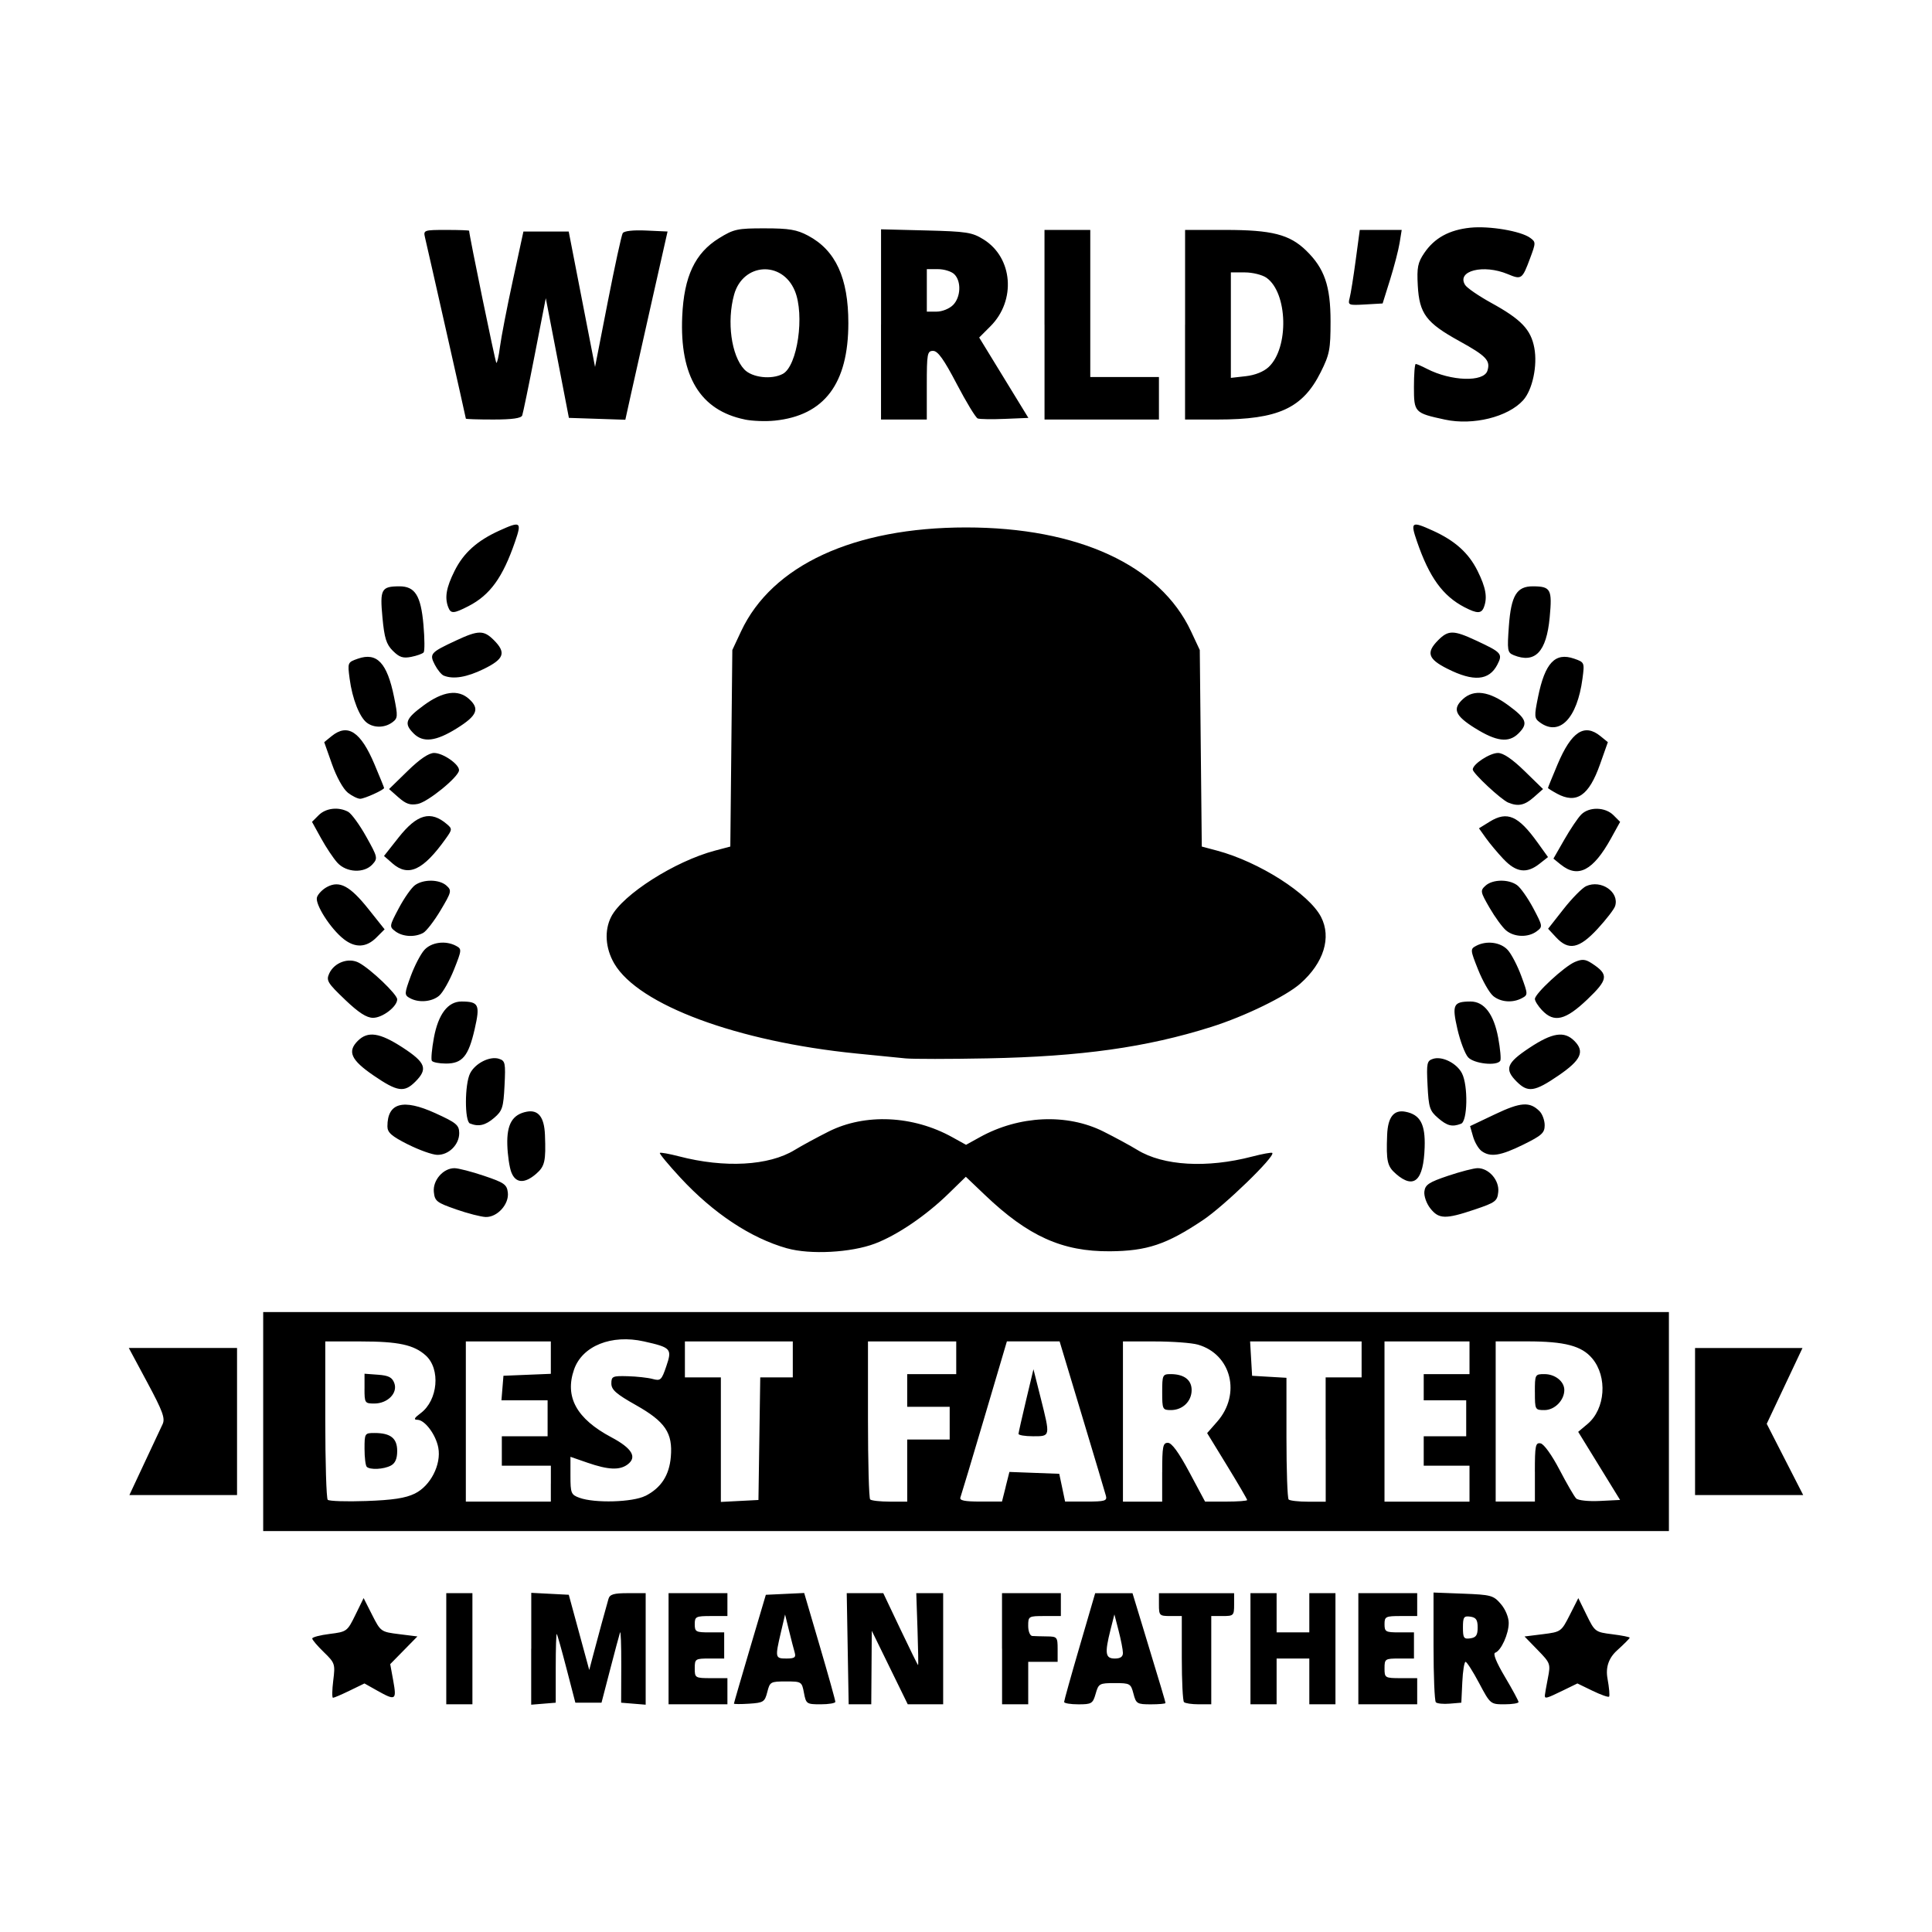 <svg width="1500" height="1500" viewBox="0 0 1500 1500" xmlns="http://www.w3.org/2000/svg">
  <!-- Original SVG transformiert und zentriert -->
  <svg x="100.0" y="176.458" width="1300" height="1147.084" viewBox="0 0 518.67 457.66">
    /2000/svg" viewBox="0 0 518.67 457.66">
  <path id="path1008" d="M98.34,440.32v-17.22h8.1v34.43h-8.1v-17.22ZM124.67,440.33v-17.33l5.81.3,5.81.3,3.17,11.65,3.17,11.65,1.2-4.56c1.39-5.3,4.01-14.91,4.76-17.47.41-1.41,1.65-1.77,6.02-1.77h5.5v34.55l-3.8-.31-3.8-.31.04-11.51c.02-6.33-.15-10.94-.38-10.24-.23.7-1.62,5.88-3.08,11.51l-2.66,10.24h-8.1l-2.72-10.48c-1.49-5.76-2.86-10.62-3.04-10.8-.18-.18-.32,4.54-.32,10.48v10.8l-3.8.31-3.8.31v-17.33h0ZM167.2,440.32v-17.22h18.23v7.09h-5.06c-4.73,0-5.06.17-5.06,2.53s.37,2.53,4.56,2.53h4.56v8.1h-4.56c-4.39,0-4.56.11-4.56,3.04s.11,3.04,5.06,3.04h5.06v8.1h-18.23v-17.22ZM187.45,457.31c0-.18,2.23-7.84,4.94-17.02l4.94-16.68,5.94-.28,5.94-.28,4.84,16.48c2.66,9.06,4.83,16.82,4.81,17.24-.02.42-2.06.76-4.54.76-4.35,0-4.53-.12-5.18-3.54-.65-3.47-.76-3.54-5.59-3.54s-4.96.15-5.77,3.29c-.79,3.06-1.18,3.31-5.6,3.6-2.61.17-4.75.16-4.75-.03h0ZM206.3,441.58c-.29-.97-1.09-4.04-1.77-6.82l-1.24-5.05-1.3,5.55c-1.83,7.85-1.78,8.09,1.72,8.09,2.48,0,3-.35,2.58-1.77ZM222.69,440.32l-.3-17.22h5.66s5.66,0,5.66,0l5.29,11.14c2.91,6.13,5.38,11.14,5.49,11.14s.03-5.01-.18-11.14l-.38-11.14h8.33v34.43h-10.97l-5.57-11.39-5.57-11.39-.08,11.39-.08,11.39h-7l-.3-17.22ZM270.49,440.32v-17.22h18.23v7.09h-5.06c-4.95,0-5.06.07-5.06,3.04,0,1.7.56,3.08,1.27,3.14.7.05,2.75.11,4.56.13,3.14.03,3.29.21,3.29,3.95v3.92h-9.11v13.16h-8.1v-17.22ZM289.73,456.8c0-.4,2.16-8.15,4.81-17.21l4.81-16.48h5.78s5.78,0,5.78,0l3.16,10.38c5.77,18.95,7.05,23.25,7.05,23.65,0,.22-2.04.4-4.53.4-4.26,0-4.58-.2-5.38-3.29-.82-3.15-1.07-3.29-5.81-3.29s-5.01.15-5.9,3.29c-.88,3.06-1.25,3.29-5.35,3.29-2.43,0-4.41-.33-4.41-.73h0ZM307.94,441.58c-.01-.97-.61-4.05-1.33-6.84l-1.31-5.06-1.2,4.75c-1.85,7.34-1.61,8.92,1.33,8.92,1.74,0,2.53-.55,2.51-1.77h0ZM326.86,456.86c-.37-.37-.68-6.52-.68-13.67v-13h-3.54c-3.38,0-3.54-.17-3.54-3.54v-3.54h23.29v3.54c0,3.38-.17,3.54-3.54,3.54h-3.54v27.34h-3.88c-2.14,0-4.19-.3-4.56-.68h0ZM347.45,440.32v-17.22h8.1v12.15h10.13v-12.15h8.1v34.43h-8.1v-14.18h-10.13v14.18h-8.1v-17.22ZM380.87,440.32v-17.22h18.23v7.09h-5.06c-4.73,0-5.06.17-5.06,2.53s.37,2.53,4.56,2.53h4.56v8.1h-4.56c-4.39,0-4.56.11-4.56,3.04s.11,3.04,5.06,3.04h5.06v8.1h-18.23v-17.22ZM404.88,456.91c-.4-.4-.72-8.21-.72-17.36v-16.64l9.2.35c8.62.33,9.36.53,11.65,3.2,1.41,1.63,2.44,4.13,2.44,5.87,0,3.4-2.37,8.62-4.19,9.22-.76.25.34,2.98,3.02,7.49,2.32,3.9,4.21,7.41,4.21,7.79s-1.96.7-4.36.7c-4.33,0-4.38-.04-7.85-6.57-1.92-3.62-3.81-6.58-4.2-6.58-.39,0-.85,2.84-1.01,6.32l-.3,6.33-3.58.3c-1.97.17-3.91-.02-4.3-.42h0ZM417.83,433.74c0-2.38-.49-3.11-2.28-3.36-2-.28-2.28.12-2.28,3.36s.27,3.65,2.28,3.36c1.78-.25,2.28-.98,2.28-3.36ZM63.33,450.18c.64-5.14.54-5.45-2.92-8.81-1.97-1.91-3.59-3.81-3.59-4.22s2.43-1.05,5.41-1.42c5.3-.66,5.46-.78,7.96-5.89l2.55-5.21,2.65,5.23c2.62,5.17,2.73,5.24,8.33,5.94l5.68.71-4.21,4.29-4.21,4.29.95,5.21c1.08,5.97.71,6.19-4.98,2.99l-3.95-2.22-4.57,2.22c-2.51,1.22-4.84,2.22-5.17,2.22s-.3-2.4.07-5.33h0ZM438.64,454.75c.03-.42.45-2.81.94-5.32.87-4.43.79-4.67-3.17-8.73l-4.06-4.18,5.68-.71c5.6-.7,5.71-.78,8.33-5.94l2.65-5.23,2.58,5.26c2.53,5.16,2.68,5.27,7.96,5.93,2.96.37,5.38.85,5.38,1.07s-1.76,1.98-3.91,3.93q-3.91,3.53-2.97,8.71c.52,2.85.74,5.38.49,5.62s-2.55-.57-5.13-1.82l-4.68-2.27-4.58,2.23c-5.03,2.45-5.56,2.59-5.5,1.47h0ZM41.63,369.94v-33.92h435.44v67.85H41.63v-33.92ZM88.6,392.25c4.85-2.36,8.25-9,7.27-14.21-.76-4.06-4.16-8.6-6.47-8.64-1.27-.02-1.01-.55,1.02-2.06,5.35-4,6.2-13.67,1.57-17.86-3.66-3.31-8.47-4.35-20.14-4.35h-10.99v24.14c0,13.27.34,24.48.76,24.91.42.42,5.77.6,11.9.38,8.25-.29,12.16-.88,15.07-2.3h0ZM73.7,383.95c-.37-.37-.68-2.88-.68-5.57,0-4.79.07-4.89,3.1-4.89,4.97,0,7.02,1.62,7.02,5.57,0,2.4-.61,3.8-1.96,4.52-2.21,1.18-6.47,1.39-7.49.37ZM73.02,359.75v-4.62l4.19.31c3.28.24,4.38.81,5.04,2.61,1.12,3.06-2.07,6.31-6.2,6.31-2.93,0-3.04-.16-3.04-4.62h0ZM130.74,389.18v-5.57h-15.19v-9.11h14.18v-11.14h-14.3l.31-3.8.31-3.8,7.34-.3,7.34-.3v-10.04h-26.33v49.62h26.33v-5.57ZM160.04,392.97c4.84-2.47,7.37-6.36,7.86-12.07.64-7.43-1.72-10.92-10.83-16.06-6.11-3.44-7.59-4.75-7.59-6.68,0-2.22.38-2.39,5.06-2.26,2.78.07,6.26.46,7.72.85,2.46.67,2.78.37,4.24-3.93,1.85-5.42,1.49-5.81-6.93-7.7-10.05-2.25-19.09,1.38-21.64,8.69-2.96,8.49.76,15.27,11.54,21,6.46,3.43,8.09,6.2,4.98,8.47-2.45,1.79-5.95,1.63-12.32-.57l-5.32-1.84v5.84c0,5.44.19,5.9,2.78,6.85,4.74,1.73,16.54,1.39,20.43-.6h0ZM195.32,375.25l.28-18.99h10.08v-11.14h-33.42v11.14h11.14v38.58l5.82-.3,5.82-.3.28-18.99ZM241.12,385.13v-9.62h13.16v-10.13h-13.16v-10.13h15.19v-10.13h-27.34v24.14c0,13.27.3,24.44.68,24.81.37.37,3.11.68,6.08.68h5.4v-9.62ZM271.62,390.15l1.16-4.6,7.72.29,7.72.29.91,4.3.9,4.3h6.56c5.75,0,6.5-.22,6.09-1.77-.26-.97-3.59-12.14-7.41-24.81l-6.94-23.04h-16.33l-6.96,23.54c-3.83,12.95-7.18,24.11-7.44,24.81-.35.93,1.28,1.27,6.2,1.27h6.68l1.16-4.6ZM275.6,373.74c.03-.42,1.08-5.09,2.34-10.38l2.29-9.62,2.22,8.82c3.04,12.11,3.08,11.94-2.34,11.94-2.51,0-4.54-.34-4.51-.76ZM320.11,385.63c0-8.01.21-9.11,1.77-9.1,1.19,0,3.37,3,6.64,9.11l4.87,9.1h6.52c3.59,0,6.52-.22,6.52-.48s-2.79-5.04-6.2-10.61l-6.2-10.13,3.11-3.54c7.48-8.52,4.39-20.89-5.97-23.86-1.9-.55-7.91-.99-13.34-.99h-9.88v49.62h12.15v-9.11ZM320.11,360.82c0-5.3.12-5.57,2.6-5.57,4.17,0,6.52,1.78,6.52,4.94,0,3.49-2.8,6.2-6.41,6.2-2.6,0-2.71-.21-2.71-5.57h0ZM370.74,375.51v-19.24h11.14v-11.14h-34.54l.31,5.32.31,5.32,5.32.31,5.32.31v18.51c0,10.18.3,18.82.68,19.19s3.11.68,6.08.68h5.4v-19.24ZM415.3,389.18v-5.57h-14.18v-9.11h13.16v-11.14h-13.16v-8.1h14.18v-10.13h-26.33v49.62h26.33v-5.57ZM435.55,385.56c0-8.2.19-9.15,1.77-8.86,1.03.19,3.49,3.63,5.86,8.16,2.25,4.31,4.57,8.32,5.17,8.91.6.6,3.83.95,7.34.77l6.26-.31-6.49-10.55-6.49-10.55,2.9-2.44c5.53-4.65,6.23-14.61,1.44-20.31-3.28-3.9-8.52-5.27-20.14-5.27h-9.76v49.62h12.15v-9.19ZM435.55,360.82c0-5.48.05-5.57,2.97-5.57,3.3,0,6.15,2.27,6.15,4.91,0,3.2-2.99,6.23-6.13,6.23-2.94,0-2.98-.08-2.98-5.57ZM4.8,382.85c2.54-5.43,5.09-10.86,5.66-12.07.86-1.83.07-3.99-4.71-12.91l-5.75-10.72h33.53v45.57H.18l4.62-9.87ZM485.17,369.94v-22.78h33.28l-5.54,11.74-5.54,11.74,5.65,11.04,5.65,11.04h-33.5v-22.78ZM203.91,316.29c-11.22-3.16-22.82-10.84-33.05-21.89-3.71-4.01-6.57-7.46-6.36-7.67.21-.21,2.88.27,5.93,1.06,14.13,3.68,27.83,2.93,35.83-1.97,2.19-1.34,6.94-3.91,10.56-5.73,11.28-5.65,26.08-4.97,38.23,1.75l4.3,2.38,4.3-2.38c12.15-6.72,26.94-7.39,38.23-1.75,3.62,1.81,8.37,4.39,10.56,5.73,8.02,4.91,21.53,5.69,35.49,2.05,3.24-.84,6.06-1.36,6.28-1.14,1.01,1.01-14.83,16.37-21.47,20.81-11.28,7.55-17.34,9.58-28.83,9.66-14.72.11-25.3-4.65-38.68-17.41l-5.95-5.67-5.28,5.15c-7.06,6.89-15.95,12.93-22.89,15.56-7.4,2.8-20.03,3.47-27.2,1.45h0ZM101.38,304.21c-6.02-2.08-6.61-2.55-6.89-5.4-.36-3.6,2.9-7.35,6.38-7.35,1.18,0,5.31,1.06,9.18,2.37,6.23,2.1,7.07,2.68,7.36,5.17.43,3.61-3.25,7.68-6.84,7.58-1.43-.04-5.57-1.1-9.19-2.36ZM403.17,303.92c-1.21-1.53-2.01-3.83-1.85-5.23.25-2.11,1.39-2.87,7.33-4.87,3.87-1.3,8-2.37,9.18-2.37,3.48,0,6.74,3.76,6.38,7.35-.29,2.87-.84,3.29-7.34,5.48-9.01,3.03-11.07,2.98-13.7-.36h0ZM118.49,292.72c-.59-1.53-1.15-5.35-1.24-8.5-.19-6.37,1.59-9.41,6.02-10.26,3.58-.68,5.42,1.66,5.64,7.18.32,8.17-.04,9.74-2.74,12.08-3.59,3.11-6.37,2.93-7.68-.51h0ZM392.53,293.23c-2.7-2.34-3.06-3.91-2.74-12.08.22-5.52,2.06-7.86,5.64-7.18,4.61.88,6.22,3.84,5.98,11-.34,10.39-3.28,13.12-8.89,8.26ZM86.44,284.09c-5.06-2.56-6.33-3.67-6.33-5.58,0-7.32,4.83-8.65,14.84-4.09,6.52,2.97,7.37,3.68,7.4,6.14.04,3.58-3.24,6.85-6.8,6.77-1.53-.03-5.63-1.5-9.11-3.25h0ZM419.03,286.14c-.94-.7-2.13-2.72-2.63-4.49l-.92-3.22,7.72-3.67c7.97-3.79,10.77-3.98,13.8-.95.87.87,1.59,2.83,1.59,4.34,0,2.38-.9,3.19-6.6,6-7.1,3.5-10.25,3.99-12.96,1.99h0ZM105.68,277.62c-1.69-.68-1.65-12.17.04-15.53,1.58-3.13,6.11-5.42,8.94-4.52,1.95.62,2.08,1.28,1.73,8.27-.34,6.82-.67,7.85-3.2,10.02-2.71,2.34-4.84,2.83-7.51,1.75h0ZM405.51,275.87c-2.53-2.17-2.86-3.2-3.2-10.02-.35-6.99-.21-7.66,1.73-8.27,2.83-.9,7.36,1.39,8.94,4.52,1.93,3.81,1.72,14.82-.29,15.59-2.77,1.06-4.28.69-7.18-1.81h0ZM75.87,262.78c-7.04-4.81-8.25-7.45-4.94-10.76,3.11-3.11,6.79-2.56,13.92,2.08,7.13,4.65,7.86,6.61,3.91,10.56-3.45,3.45-5.54,3.14-12.89-1.88h0ZM429.94,264.67c-3.89-3.89-3.19-5.78,3.92-10.49,7.11-4.71,10.79-5.28,13.91-2.16,3.31,3.31,2.1,5.95-4.94,10.76-7.36,5.03-9.44,5.33-12.89,1.88ZM93.87,258.19c-.29-.47,0-3.69.64-7.14,1.37-7.34,4.35-11.24,8.59-11.22,5.32.03,5.77.98,4.04,8.55-1.92,8.4-3.81,10.67-8.9,10.67-2.11,0-4.07-.39-4.37-.86h0ZM414.87,257.11c-.97-1.07-2.45-5-3.31-8.73-1.73-7.57-1.28-8.52,4.04-8.55,4.24-.02,7.22,3.88,8.59,11.22.64,3.46.93,6.67.64,7.14-1.05,1.69-8.14.92-9.96-1.08ZM240.62,257.45c-2.23-.22-9.06-.9-15.19-1.51-36.96-3.69-67.53-15.04-75.04-27.85-2.78-4.74-3.14-10.3-.95-14.54,3.56-6.88,19.73-17.18,32.13-20.46l4.76-1.26.31-30.44.31-30.44,2.71-5.79c9.59-20.47,34.95-32.18,69.69-32.18s60.1,11.71,69.69,32.18l2.71,5.79.31,30.44.31,30.44,4.73,1.26c13.03,3.48,28.48,13.34,32.21,20.54,3.29,6.37.85,14.23-6.41,20.64-4.48,3.95-17.22,10.16-27.59,13.43-20.02,6.33-40.3,9.18-69.37,9.74-11.7.23-23.09.23-25.32.01h0ZM66.93,239.21c-5.36-5.11-5.83-5.89-4.86-8.03,1.57-3.45,6.02-5.06,9.22-3.35,3.67,1.97,11.85,9.78,11.85,11.32,0,2.25-4.54,5.73-7.48,5.73-2.01,0-4.46-1.59-8.73-5.66h0ZM437.76,242.53c-1.21-1.29-2.2-2.86-2.2-3.49,0-1.65,9.12-10.09,12.4-11.47,2.26-.95,3.24-.87,5.28.47,5.25,3.44,5.06,4.94-1.43,11.14-6.78,6.47-10.32,7.32-14.04,3.35h0ZM86.97,238.73c-1.64-.95-1.61-1.38.38-6.8,1.17-3.18,3.06-6.81,4.2-8.07,2.21-2.43,6.59-3,9.82-1.27,1.82.97,1.79,1.25-.63,7.34-1.39,3.48-3.46,7.13-4.6,8.1-2.29,1.95-6.46,2.27-9.17.69h0ZM422.56,238.04c-1.14-.97-3.21-4.62-4.6-8.1-2.43-6.09-2.45-6.37-.63-7.34,3.23-1.73,7.61-1.16,9.82,1.27,1.14,1.25,3.03,4.89,4.2,8.08,2.09,5.68,2.09,5.82.19,6.84-2.91,1.56-6.66,1.25-8.99-.74h0ZM66.57,220.49c-4.1-3.22-8.95-10.82-8.28-12.95.32-1.01,1.73-2.46,3.13-3.2,3.85-2.06,7.09-.33,12.8,6.83l5.02,6.3-2.56,2.56c-3.11,3.11-6.55,3.26-10.11.46h0ZM442.11,219.94l-2.46-2.65,4.78-6.09c2.63-3.35,5.78-6.54,6.99-7.1,4.64-2.12,10.37,1.82,8.99,6.17-.31.98-2.76,4.15-5.43,7.05-5.7,6.16-8.97,6.83-12.87,2.62ZM82.58,218.09c-1.92-1.43-1.9-1.59,1.07-7.19,1.67-3.15,3.94-6.37,5.04-7.14,2.66-1.88,7.55-1.79,9.73.18,1.66,1.5,1.56,1.94-1.84,7.64-1.98,3.32-4.42,6.48-5.41,7.01-2.63,1.41-6.33,1.19-8.59-.49ZM426.61,217.79c-1.14-.97-3.44-4.13-5.1-7-2.86-4.95-2.93-5.31-1.25-6.84,2.19-1.98,7.08-2.08,9.74-.19,1.1.78,3.36,3.99,5.04,7.14,2.97,5.61,2.99,5.76,1.07,7.19-2.66,1.98-6.99,1.84-9.51-.31h0ZM64.62,196.85c-1.23-1.35-3.5-4.75-5.05-7.56l-2.82-5.11,2.06-2.06c2.22-2.22,6.12-2.67,9.12-1.07,1.02.55,3.54,4,5.59,7.67,3.58,6.39,3.66,6.75,1.96,8.62-2.56,2.83-8.07,2.58-10.87-.5ZM81.66,197.03l-2.61-2.28,4.49-5.69c5.77-7.31,9.99-8.47,15.02-4.15,1.65,1.41,1.63,1.66-.33,4.41-7.05,9.9-11.63,12.03-16.58,7.71h0ZM425.87,195.76c-1.84-1.95-4.31-4.9-5.49-6.56l-2.15-3.02,3.35-2.07c5.42-3.34,8.83-1.85,14.83,6.51l3.21,4.47-2.67,2.1c-3.93,3.09-7.2,2.67-11.07-1.44h0ZM443.6,197.44l-2.3-1.87,3.38-5.9c1.86-3.25,4.21-6.74,5.23-7.76,2.46-2.46,7.42-2.36,9.99.21l2.06,2.06-2.82,5.11c-5.52,9.99-10.21,12.45-15.53,8.14h0ZM83.57,176.63l-2.95-2.61,5.73-5.59c3.79-3.7,6.57-5.59,8.22-5.59,2.78,0,7.88,3.56,7.72,5.39-.18,2.09-9.59,9.76-12.74,10.39-2.36.47-3.69.03-5.98-2h0ZM427.31,178.22c-2.23-.93-11-9.1-11-10.26,0-1.66,5.28-5.12,7.82-5.12,1.64,0,4.42,1.89,8.22,5.59l5.73,5.59-2.84,2.51c-2.86,2.53-4.87,2.96-7.93,1.68h0ZM67.81,175.1c-1.4-1.1-3.48-4.85-4.86-8.77l-2.42-6.84,2.3-1.87c4.99-4.04,9.01-1.39,13.28,8.75,1.64,3.88,2.97,7.16,2.97,7.31,0,.59-6.09,3.35-7.41,3.35-.79,0-2.53-.87-3.88-1.92h0ZM442.39,175.43c-1.53-.83-2.78-1.62-2.78-1.76s1.34-3.42,2.97-7.3c4.28-10.14,8.3-12.79,13.28-8.75l2.3,1.87-2.42,6.84c-3.45,9.78-7.29,12.39-13.36,9.1h0ZM88.21,156.77c-3.06-3.06-2.52-4.53,3.2-8.72,5.9-4.33,10.61-4.99,13.97-1.95,3.4,3.07,2.54,5.17-3.72,9.08-6.54,4.09-10.49,4.56-13.45,1.6ZM417.04,155.18c-6.26-3.91-7.11-6.01-3.72-9.08,3.36-3.04,8.07-2.38,13.97,1.95,5.71,4.19,6.25,5.67,3.2,8.72s-6.91,2.49-13.45-1.6ZM73.75,153.48c-2.28-1.72-4.53-7.45-5.34-13.62-.67-5.05-.64-5.11,2.57-6.23,5.89-2.05,9.04,1.29,11.19,11.89,1.22,6,1.18,6.57-.57,7.85-2.35,1.72-5.65,1.76-7.85.11h0ZM437.1,153.37c-1.74-1.28-1.79-1.85-.57-7.85,2.15-10.6,5.3-13.94,11.19-11.89,3.21,1.12,3.24,1.19,2.58,6.16-1.64,12.38-7.13,18.02-13.2,13.58h0ZM97.56,138.88c-.71-.28-1.95-1.8-2.76-3.36-1.76-3.4-1.39-3.81,6.62-7.54,6.89-3.21,8.53-3.22,11.65-.11,3.9,3.9,3.22,5.85-3.11,8.95-5.25,2.57-9.42,3.27-12.4,2.06h0ZM408.46,136.76c-6.04-3.04-6.67-5.04-2.83-8.89,3.12-3.12,4.76-3.1,11.65.11,8,3.72,8.38,4.15,6.64,7.51-2.56,4.95-7.36,5.35-15.45,1.27h0ZM81.8,131.21c-2.04-2.04-2.63-3.93-3.23-10.35-.82-8.74-.35-9.61,5.19-9.64,4.9-.03,6.71,2.84,7.51,11.89.38,4.31.41,8.17.06,8.58-.35.41-2.07,1.03-3.83,1.38-2.56.51-3.69.14-5.69-1.86h0ZM428.95,132.52c-1.9-.77-2-1.45-1.45-9.02.69-9.44,2.43-12.31,7.45-12.28,5.54.03,6.01.9,5.19,9.64-1,10.69-4.53,14.37-11.19,11.67ZM98.95,117.7c-1.15-3.01-.62-6.1,1.97-11.28,2.77-5.55,6.97-9.33,13.87-12.46,6.61-3,6.99-2.74,4.87,3.4-3.83,11.14-7.75,16.56-14.45,20-4.57,2.35-5.47,2.4-6.26.33h0ZM413.78,117.71c-6.76-3.51-10.93-9.27-14.75-20.39-2.1-6.1-1.72-6.36,4.89-3.36,6.9,3.13,11.1,6.91,13.87,12.46,2.58,5.18,3.12,8.27,1.97,11.28-.77,2.01-2.12,2.01-5.97.01h0ZM190.82,59.54c-13.81-2.83-20.2-13.36-19.39-31.93.54-12.37,3.95-19.62,11.4-24.22,4.58-2.83,5.69-3.07,14.16-3.06,7.56,0,9.95.41,13.44,2.27,8.53,4.54,12.46,13.09,12.46,27.07,0,18.77-7.43,28.63-22.78,30.22-2.78.29-6.97.14-9.29-.34ZM202.59,45.41c4.54-2.43,6.83-18.29,3.71-25.75-3.94-9.43-16.06-8.65-18.8,1.21-2.31,8.32-.87,18.87,3.15,23.15,2.39,2.55,8.46,3.25,11.94,1.39h0ZM407.71,59.58c-9.45-2.04-9.62-2.21-9.62-10.13,0-3.91.25-7.11.56-7.11s1.85.67,3.44,1.49c7.48,3.87,17.62,4.2,18.76.61,1-3.16-.33-4.57-8.7-9.19-10.27-5.66-12.39-8.49-12.87-17.19-.31-5.62,0-7.13,2.01-10.09,3.16-4.66,7.72-7.16,14.25-7.84,5.93-.61,15.67,1.04,18.55,3.14,1.78,1.3,1.78,1.51,0,6.28-2.45,6.59-2.67,6.74-6.93,4.96-7.56-3.16-15.95-1.03-13.22,3.35.58.93,4.2,3.41,8.04,5.53,9.31,5.11,12.33,8.26,13.4,13.97,1.03,5.5-.58,13.04-3.46,16.22-4.69,5.19-15.51,7.87-24.21,6h0ZM104.41,59.28c0-.25-11.37-50.67-12.67-56.18-.52-2.2-.28-2.28,6.57-2.28,3.91,0,7.11.11,7.11.25.02,1.38,8.09,40.58,8.42,40.91.24.24.75-1.97,1.13-4.92.38-2.95,2.17-12.2,3.98-20.55l3.29-15.19h14.03l4.08,20.97,4.08,20.97,3.94-20.16c2.17-11.09,4.25-20.66,4.63-21.28.42-.68,3.25-1,7.29-.81l6.6.3-4.8,21.27c-2.64,11.7-5.59,24.81-6.54,29.15l-1.74,7.89-8.74-.29-8.74-.29-3.58-18.54-3.58-18.54-3.42,17.53c-1.88,9.64-3.63,18.1-3.88,18.79-.32.88-3.08,1.27-8.96,1.27-4.67,0-8.5-.12-8.5-.27h0ZM233.02,30.09V.63l13.92.35c12.61.32,14.29.58,17.84,2.79,9.08,5.65,10.13,18.9,2.12,26.9l-3.48,3.48,7.62,12.45,7.62,12.45-7.28.3c-4.01.17-7.79.11-8.42-.13-.62-.24-3.54-5.05-6.49-10.68-3.98-7.61-5.86-10.25-7.32-10.25-1.81,0-1.96.8-1.96,10.63v10.63h-14.18v-29.46ZM255.3,24.11c2.42-2.42,2.65-7.34.43-9.55-.88-.88-3.15-1.59-5.06-1.59h-3.47v13.16h3.04c1.69,0,3.94-.9,5.06-2.03ZM283.65,30.19V.82h14.18v45.57h21.27v13.16h-35.44v-29.37ZM327.2,30.19V.82h12.48c14.38,0,19.88,1.4,25,6.37,5.71,5.54,7.58,10.99,7.58,21.98,0,8.66-.3,10.22-3.04,15.7-5.6,11.21-13.17,14.68-31.95,14.68h-10.08v-29.37ZM353.09,43.29c6.35-5.96,5.92-23.02-.69-27.66-1.3-.91-4.31-1.65-6.69-1.65h-4.33v32.67l4.62-.52c2.88-.32,5.55-1.4,7.09-2.84ZM378.18,21.89c.34-1.28,1.18-6.55,1.87-11.7l1.26-9.37h12.99l-.64,3.98c-.35,2.19-1.68,7.32-2.95,11.39l-2.32,7.41-5.41.31c-5.21.3-5.39.22-4.8-2.03h0Z"/>

  </svg>
</svg>